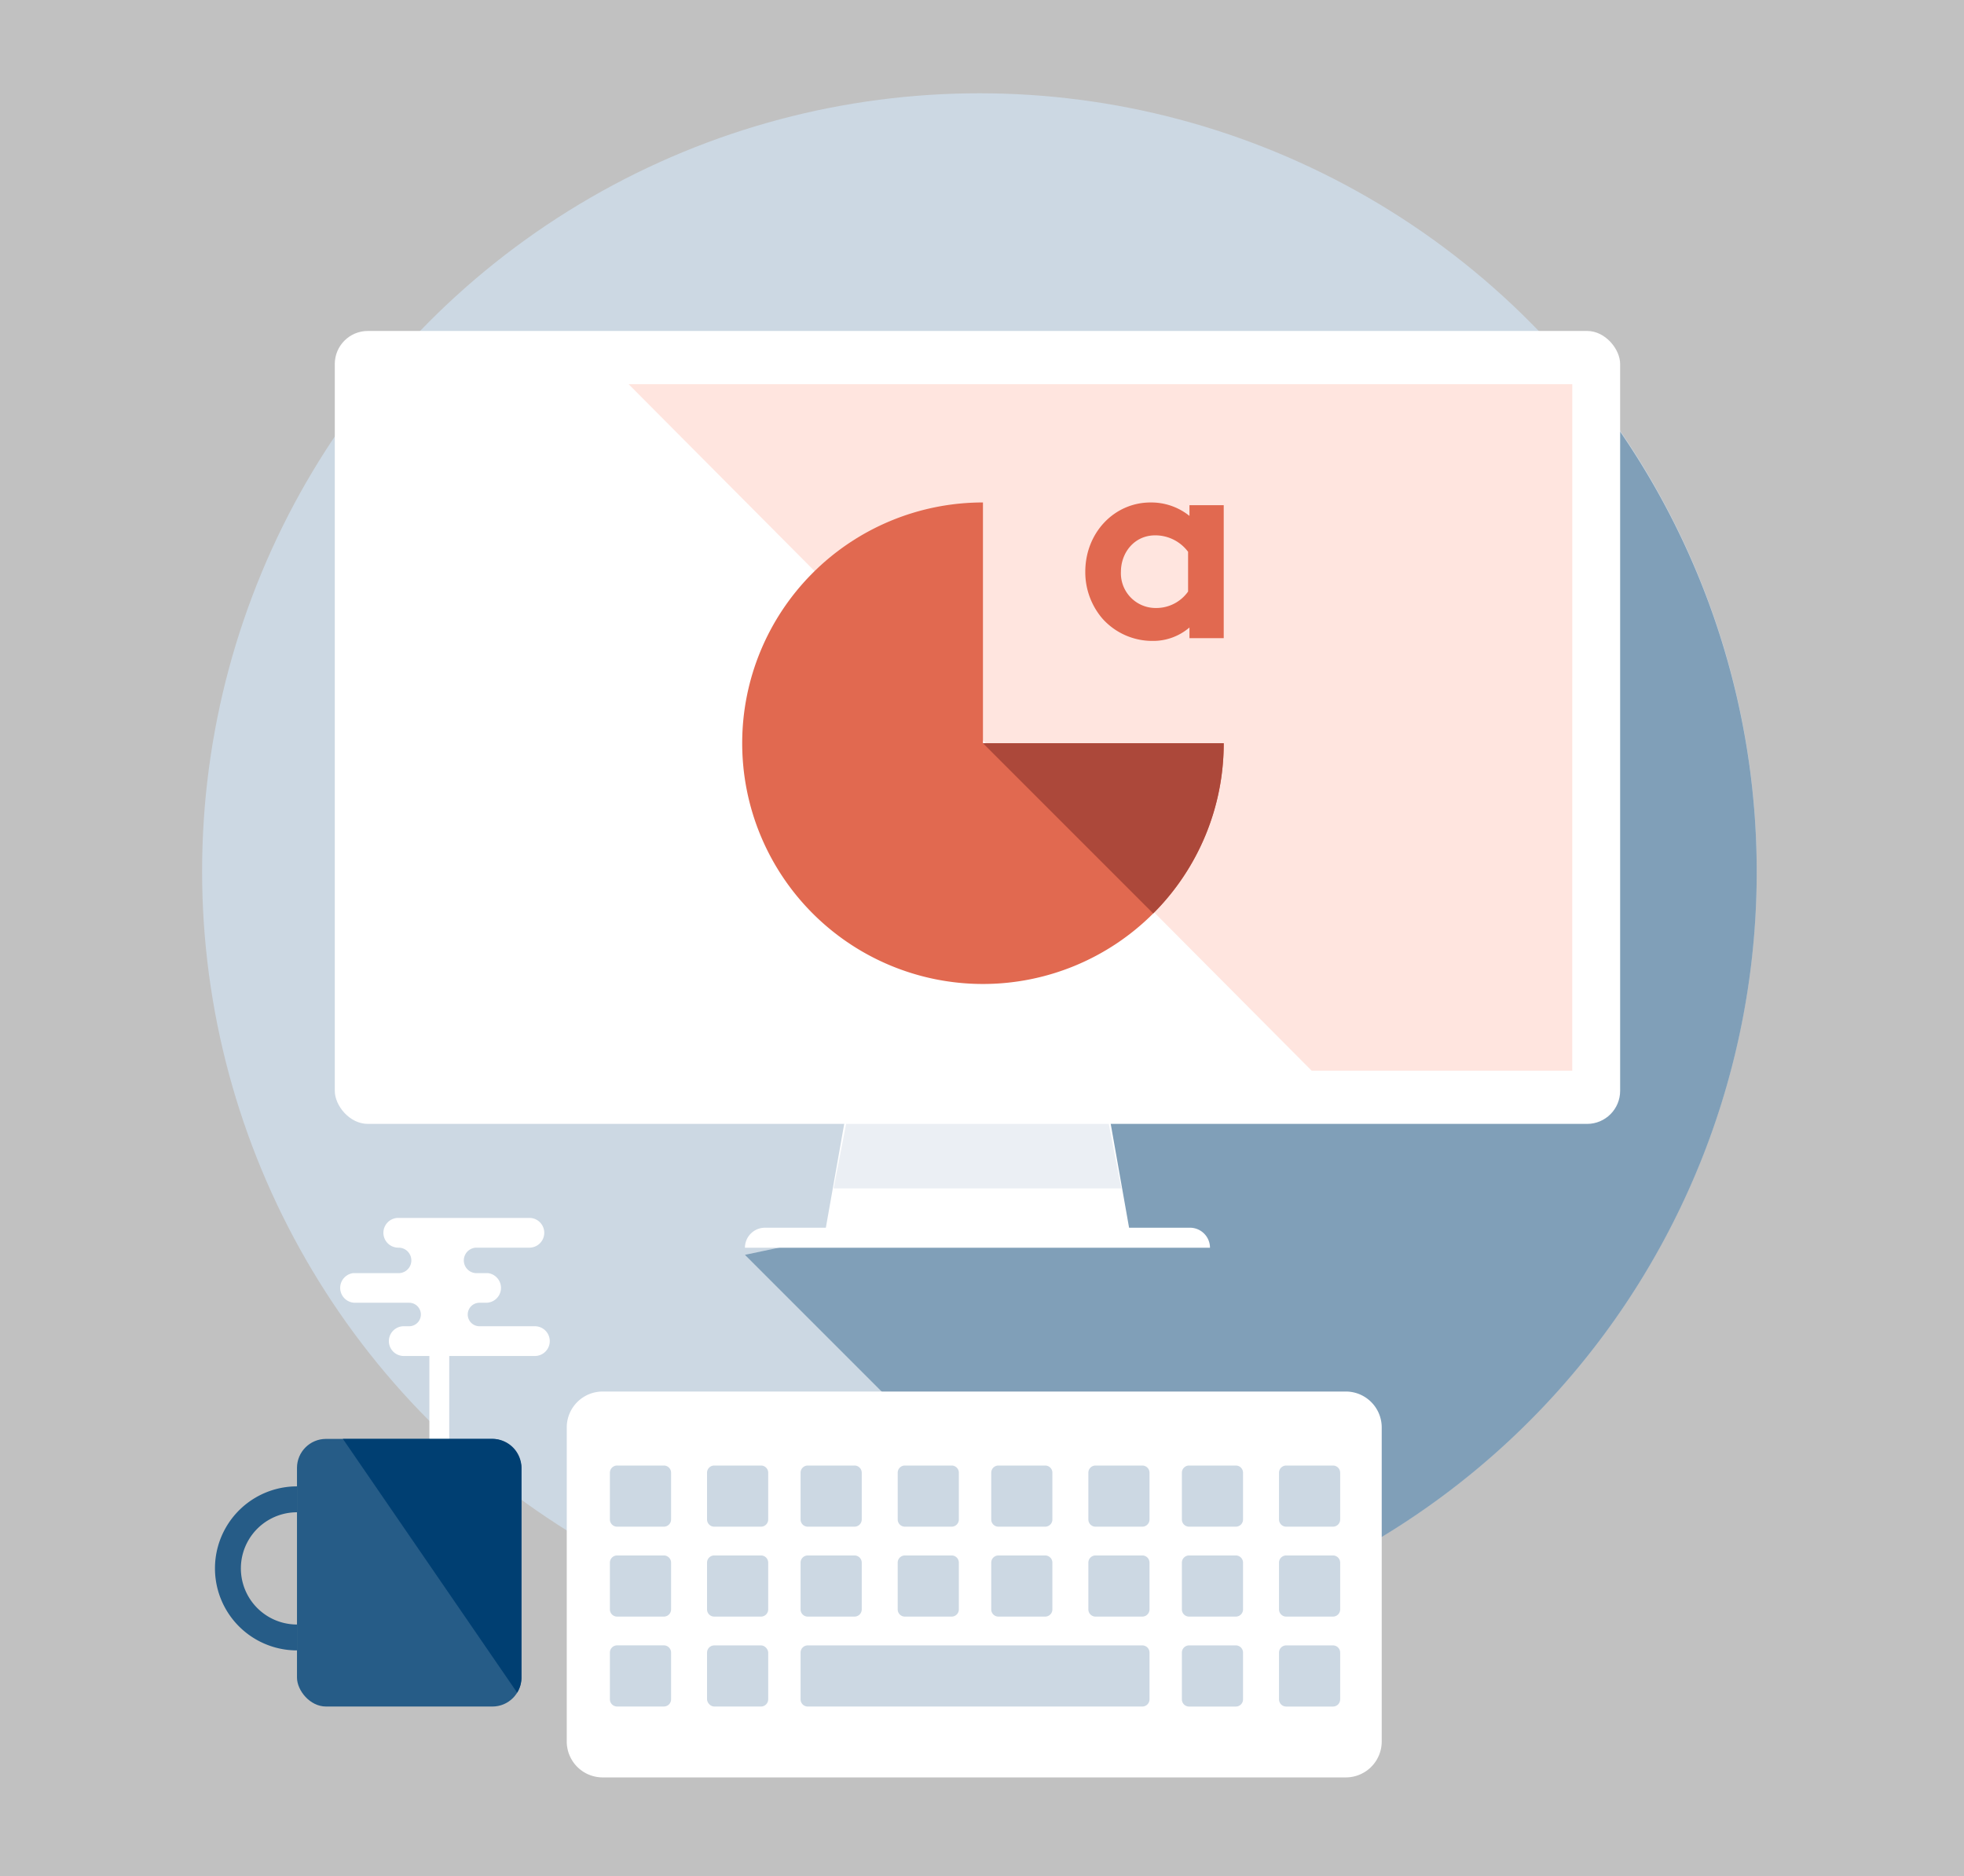 <svg xmlns="http://www.w3.org/2000/svg" width="379" height="362" viewBox="0 0 379 362">
  <rect x="0" y="0" width="379" height="362" fill="#808080" stroke="none"/>
  <g id="Groupe_14406" data-name="Groupe 14406" transform="translate(-852 -2326)">
    <rect id="Rectangle_8801" data-name="Rectangle 8801" width="379" height="362" transform="translate(852 2326)" fill="#fff" opacity="0.51"/>
    <g id="Groupe_14035" data-name="Groupe 14035" transform="translate(225.82 1239.188)">
      <ellipse id="Ellipse_1005" data-name="Ellipse 1005" cx="150" cy="150.119" rx="150" ry="150.119" transform="translate(665.18 1104.813)" fill="#ccd8e3"/>
      <path id="Tracé_51447" data-name="Tracé 51447" d="M794.353,1323.588l-24.418,5.138,73.431,73.431a150.02,150.02,0,0,0,92.268-236.743Z" transform="translate(0 0.238)" fill="#809fb8"/>
      <g id="Groupe_14031" data-name="Groupe 14031" transform="translate(690.786 1150.678)">
        <path id="Rectangle_8732" data-name="Rectangle 8732" d="M3.866,0H85.873a3.866,3.866,0,0,1,3.866,3.866v0a0,0,0,0,1,0,0H0a0,0,0,0,1,0,0v0A3.866,3.866,0,0,1,3.866,0Z" transform="translate(79.149 173.052)" fill="#fff"/>
        <path id="Tracé_51448" data-name="Tracé 51448" d="M844.546,1326.466H785.063l8.238-46.585h43.008Z" transform="translate(-690.786 -1150.678)" fill="#fff"/>
        <path id="Tracé_51449" data-name="Tracé 51449" d="M842.569,1316.143H787.04l6.944-35.666h41.641Z" transform="translate(-690.786 -1150.678)" fill="#ebeff4"/>
        <rect id="Rectangle_8733" data-name="Rectangle 8733" width="248.038" height="153.017" rx="6.376" fill="#fff"/>
        <g id="Groupe_14030" data-name="Groupe 14030" transform="translate(9.239 10.276)">
          <rect id="Rectangle_8734" data-name="Rectangle 8734" width="229.56" height="132.464" fill="#fff"/>
          <path id="Tracé_51450" data-name="Tracé 51450" d="M929.585,1293.418h-50.3L747.489,1160.954h182.1Z" transform="translate(-700.025 -1160.954)" fill="#ffe5df"/>
          <g id="Groupe_14029" data-name="Groupe 14029" transform="translate(69.379 22.819)">
            <g id="Groupe_14027" data-name="Groupe 14027">
              <path id="Tracé_51451" data-name="Tracé 51451" d="M815.865,1230.234v-46.461a46.461,46.461,0,1,0,46.461,46.461Z" transform="translate(-769.404 -1183.773)" fill="#e16950"/>
              <path id="Tracé_51452" data-name="Tracé 51452" d="M862.326,1230.234H815.865l32.853,32.853A46.315,46.315,0,0,0,862.326,1230.234Z" transform="translate(-769.404 -1183.773)" fill="#ac483a"/>
            </g>
            <g id="Groupe_14028" data-name="Groupe 14028" transform="translate(66.207)">
              <path id="Tracé_51453" data-name="Tracé 51453" d="M862.326,1209.959h-6.612V1207.9a10.729,10.729,0,0,1-7.142,2.592,12.9,12.9,0,0,1-9.681-4.338,13.771,13.771,0,0,1-3.28-8.993c0-7.565,5.608-13.384,12.591-13.384a11.761,11.761,0,0,1,7.512,2.591V1184.3h6.612Zm-6.877-16.664a7.886,7.886,0,0,0-6.348-3.174c-4.021,0-6.613,3.333-6.613,7.036a6.7,6.7,0,0,0,6.772,6.982,7.512,7.512,0,0,0,6.189-3.174Z" transform="translate(-835.611 -1183.773)" fill="#e16950"/>
            </g>
          </g>
        </g>
      </g>
      <g id="Groupe_14033" data-name="Groupe 14033" transform="translate(735.548 1355.341)">
        <path id="Rectangle_8735" data-name="Rectangle 8735" d="M6.934,0h143.4a6.933,6.933,0,0,1,6.933,6.933v60.6a6.934,6.934,0,0,1-6.934,6.934H6.935A6.935,6.935,0,0,1,0,67.536V6.934A6.934,6.934,0,0,1,6.934,0Z" fill="#fff"/>
        <g id="Groupe_14032" data-name="Groupe 14032" transform="translate(8.327 14.281)">
          <path id="Rectangle_8736" data-name="Rectangle 8736" d="M1.389,0h9.023A1.389,1.389,0,0,1,11.8,1.389V10.41A1.387,1.387,0,0,1,10.414,11.8H1.387A1.387,1.387,0,0,1,0,10.41V1.389A1.389,1.389,0,0,1,1.389,0Z" transform="translate(129.122 34.711)" fill="#ccd8e3"/>
          <path id="Rectangle_8737" data-name="Rectangle 8737" d="M1.387,0h9.025A1.389,1.389,0,0,1,11.8,1.389v9.02a1.39,1.39,0,0,1-1.39,1.39H1.389A1.389,1.389,0,0,1,0,10.41V1.387A1.387,1.387,0,0,1,1.387,0Z" transform="translate(129.122 17.354)" fill="#ccd8e3"/>
          <path id="Rectangle_8738" data-name="Rectangle 8738" d="M1.39,0h9.022A1.389,1.389,0,0,1,11.8,1.389v9.025A1.387,1.387,0,0,1,10.414,11.8H1.389A1.389,1.389,0,0,1,0,10.412V1.39A1.39,1.39,0,0,1,1.39,0Z" transform="translate(129.122)" fill="#ccd8e3"/>
          <path id="Rectangle_8739" data-name="Rectangle 8739" d="M1.387,0h9.025A1.39,1.39,0,0,1,11.8,1.39v9.02A1.387,1.387,0,0,1,10.415,11.8H1.387A1.387,1.387,0,0,1,0,10.41V1.387A1.387,1.387,0,0,1,1.387,0Z" transform="translate(110.378 34.711)" fill="#ccd8e3"/>
          <path id="Rectangle_8740" data-name="Rectangle 8740" d="M1.387,0h9.025A1.39,1.39,0,0,1,11.8,1.39v9.019a1.39,1.39,0,0,1-1.39,1.39H1.387A1.387,1.387,0,0,1,0,10.412V1.387A1.387,1.387,0,0,1,1.387,0Z" transform="translate(110.378 17.354)" fill="#ccd8e3"/>
          <path id="Rectangle_8741" data-name="Rectangle 8741" d="M1.39,0h9.023A1.39,1.39,0,0,1,11.8,1.39v9.025A1.387,1.387,0,0,1,10.415,11.8H1.387A1.387,1.387,0,0,1,0,10.414V1.39A1.39,1.39,0,0,1,1.39,0Z" transform="translate(110.378)" fill="#ccd8e3"/>
          <path id="Rectangle_8742" data-name="Rectangle 8742" d="M1.387,0h9.026A1.387,1.387,0,0,1,11.8,1.387v9.022a1.39,1.39,0,0,1-1.39,1.39H1.387A1.387,1.387,0,0,1,0,10.412V1.387A1.387,1.387,0,0,1,1.387,0Z" transform="translate(92.33 17.354)" fill="#ccd8e3"/>
          <path id="Rectangle_8743" data-name="Rectangle 8743" d="M1.387,0H10.41A1.39,1.39,0,0,1,11.8,1.39v9.025A1.387,1.387,0,0,1,10.412,11.8H1.387A1.387,1.387,0,0,1,0,10.414V1.387A1.387,1.387,0,0,1,1.387,0Z" transform="translate(92.33)" fill="#ccd8e3"/>
          <path id="Rectangle_8744" data-name="Rectangle 8744" d="M1.387,0h9.026A1.389,1.389,0,0,1,11.8,1.389v9.02a1.39,1.39,0,0,1-1.39,1.39H1.387A1.387,1.387,0,0,1,0,10.412V1.387A1.387,1.387,0,0,1,1.387,0Z" transform="translate(73.587 17.354)" fill="#ccd8e3"/>
          <path id="Rectangle_8745" data-name="Rectangle 8745" d="M1.387,0h9.026A1.389,1.389,0,0,1,11.8,1.389v9.025A1.387,1.387,0,0,1,10.415,11.8H1.387A1.387,1.387,0,0,1,0,10.414V1.387A1.387,1.387,0,0,1,1.387,0Z" transform="translate(73.587)" fill="#ccd8e3"/>
          <path id="Rectangle_8746" data-name="Rectangle 8746" d="M1.387,0h9.027A1.387,1.387,0,0,1,11.8,1.387v9.022a1.39,1.39,0,0,1-1.39,1.39H1.387A1.387,1.387,0,0,1,0,10.412V1.387A1.387,1.387,0,0,1,1.387,0Z" transform="translate(55.537 17.354)" fill="#ccd8e3"/>
          <path id="Tracé_51454" data-name="Tracé 51454" d="M811.213,1379.793a1.392,1.392,0,0,1-1.387,1.392H800.8a1.392,1.392,0,0,1-1.387-1.392v-9.022a1.389,1.389,0,0,1,1.387-1.387h9.027a1.389,1.389,0,0,1,1.387,1.387Z" transform="translate(-743.875 -1369.384)" fill="#ccd8e3"/>
          <path id="Tracé_51455" data-name="Tracé 51455" d="M846.618,1404.094h-64.56a1.386,1.386,0,0,0-1.387,1.387v9.023a1.384,1.384,0,0,0,1.387,1.387h64.56a1.386,1.386,0,0,0,1.387-1.387v-9.023A1.388,1.388,0,0,0,846.618,1404.094Z" transform="translate(-743.875 -1369.384)" fill="#ccd8e3"/>
          <path id="Tracé_51456" data-name="Tracé 51456" d="M792.473,1397.15a1.391,1.391,0,0,1-1.392,1.387h-9.023a1.386,1.386,0,0,1-1.387-1.387v-9.023a1.387,1.387,0,0,1,1.387-1.389h9.023a1.392,1.392,0,0,1,1.392,1.389Z" transform="translate(-743.875 -1369.384)" fill="#ccd8e3"/>
          <path id="Tracé_51457" data-name="Tracé 51457" d="M792.473,1379.793a1.394,1.394,0,0,1-1.392,1.392h-9.023a1.389,1.389,0,0,1-1.387-1.392v-9.022a1.386,1.386,0,0,1,1.387-1.387h9.023a1.391,1.391,0,0,1,1.392,1.387Z" transform="translate(-743.875 -1369.384)" fill="#ccd8e3"/>
          <rect id="Rectangle_8747" data-name="Rectangle 8747" width="11.802" height="11.798" rx="1.387" transform="translate(18.746 34.709)" fill="#ccd8e3"/>
          <path id="Rectangle_8748" data-name="Rectangle 8748" d="M1.387,0h9.028A1.387,1.387,0,0,1,11.8,1.387v9.022a1.39,1.39,0,0,1-1.39,1.39H1.387A1.387,1.387,0,0,1,0,10.412V1.387A1.387,1.387,0,0,1,1.387,0Z" transform="translate(18.746 17.354)" fill="#ccd8e3"/>
          <path id="Tracé_51458" data-name="Tracé 51458" d="M774.422,1379.793a1.391,1.391,0,0,1-1.387,1.392h-9.027a1.389,1.389,0,0,1-1.387-1.392v-9.022a1.386,1.386,0,0,1,1.387-1.387h9.027a1.388,1.388,0,0,1,1.387,1.387Z" transform="translate(-743.875 -1369.384)" fill="#ccd8e3"/>
          <path id="Tracé_51459" data-name="Tracé 51459" d="M755.681,1414.5a1.389,1.389,0,0,1-1.392,1.387h-9.022a1.389,1.389,0,0,1-1.392-1.387v-9.023a1.392,1.392,0,0,1,1.392-1.389h9.022a1.392,1.392,0,0,1,1.392,1.389Z" transform="translate(-743.875 -1369.384)" fill="#ccd8e3"/>
          <path id="Tracé_51460" data-name="Tracé 51460" d="M755.681,1397.15a1.391,1.391,0,0,1-1.392,1.387h-9.022a1.391,1.391,0,0,1-1.392-1.387v-9.023a1.391,1.391,0,0,1,1.392-1.389h9.022a1.391,1.391,0,0,1,1.392,1.389Z" transform="translate(-743.875 -1369.384)" fill="#ccd8e3"/>
          <path id="Tracé_51461" data-name="Tracé 51461" d="M755.681,1379.793a1.393,1.393,0,0,1-1.392,1.392h-9.022a1.393,1.393,0,0,1-1.392-1.392v-9.022a1.39,1.39,0,0,1,1.392-1.387h9.022a1.39,1.39,0,0,1,1.392,1.387Z" transform="translate(-743.875 -1369.384)" fill="#ccd8e3"/>
        </g>
      </g>
      <g id="Groupe_9542" data-name="Groupe 9542" transform="translate(691.824 1321.838)">
        <path id="Tracé_43985" data-name="Tracé 43985" d="M694.308,1332.311H703.1a2.459,2.459,0,1,0,0-4.918h-.063a2.87,2.87,0,0,1,0-5.741h25.3a2.87,2.87,0,1,1,0,5.741H718.144a2.459,2.459,0,0,0,0,4.918h2.236a2.87,2.87,0,0,1-.385,5.713h-1.288a2.266,2.266,0,0,0,0,4.533H729.4a2.87,2.87,0,1,1,0,5.74H712.872v18.8a1.917,1.917,0,0,1-3.834,0v-18.8h-4.946a2.87,2.87,0,1,1,0-5.74h1.038a2.266,2.266,0,0,0,0-4.533H694.69a2.87,2.87,0,0,1-.386-5.713Z" transform="translate(-691.824 -1321.652)" fill="#fff"/>
      </g>
      <g id="Groupe_14034" data-name="Groupe 14034" transform="translate(667.664 1364.483)">
        <g id="Groupe_9539" data-name="Groupe 9539">
          <rect id="Rectangle_6524" data-name="Rectangle 6524" width="43.316" height="51.646" rx="5.6" transform="translate(15.826)" fill="#265c87"/>
          <path id="Tracé_43986" data-name="Tracé 43986" d="M683.491,1400.063a10.828,10.828,0,1,1,0-21.657v-5a15.827,15.827,0,0,0,0,31.654Z" transform="translate(-667.664 -1364.245)" fill="#265c87"/>
        </g>
        <path id="Tracé_51462" data-name="Tracé 51462" d="M721.206,1364.245H692.349l33.626,48.97a5.56,5.56,0,0,0,.831-2.924v-40.446A5.6,5.6,0,0,0,721.206,1364.245Z" transform="translate(-667.664 -1364.245)" fill="#003f72"/>
      </g>
    </g>
  </g>
</svg>
